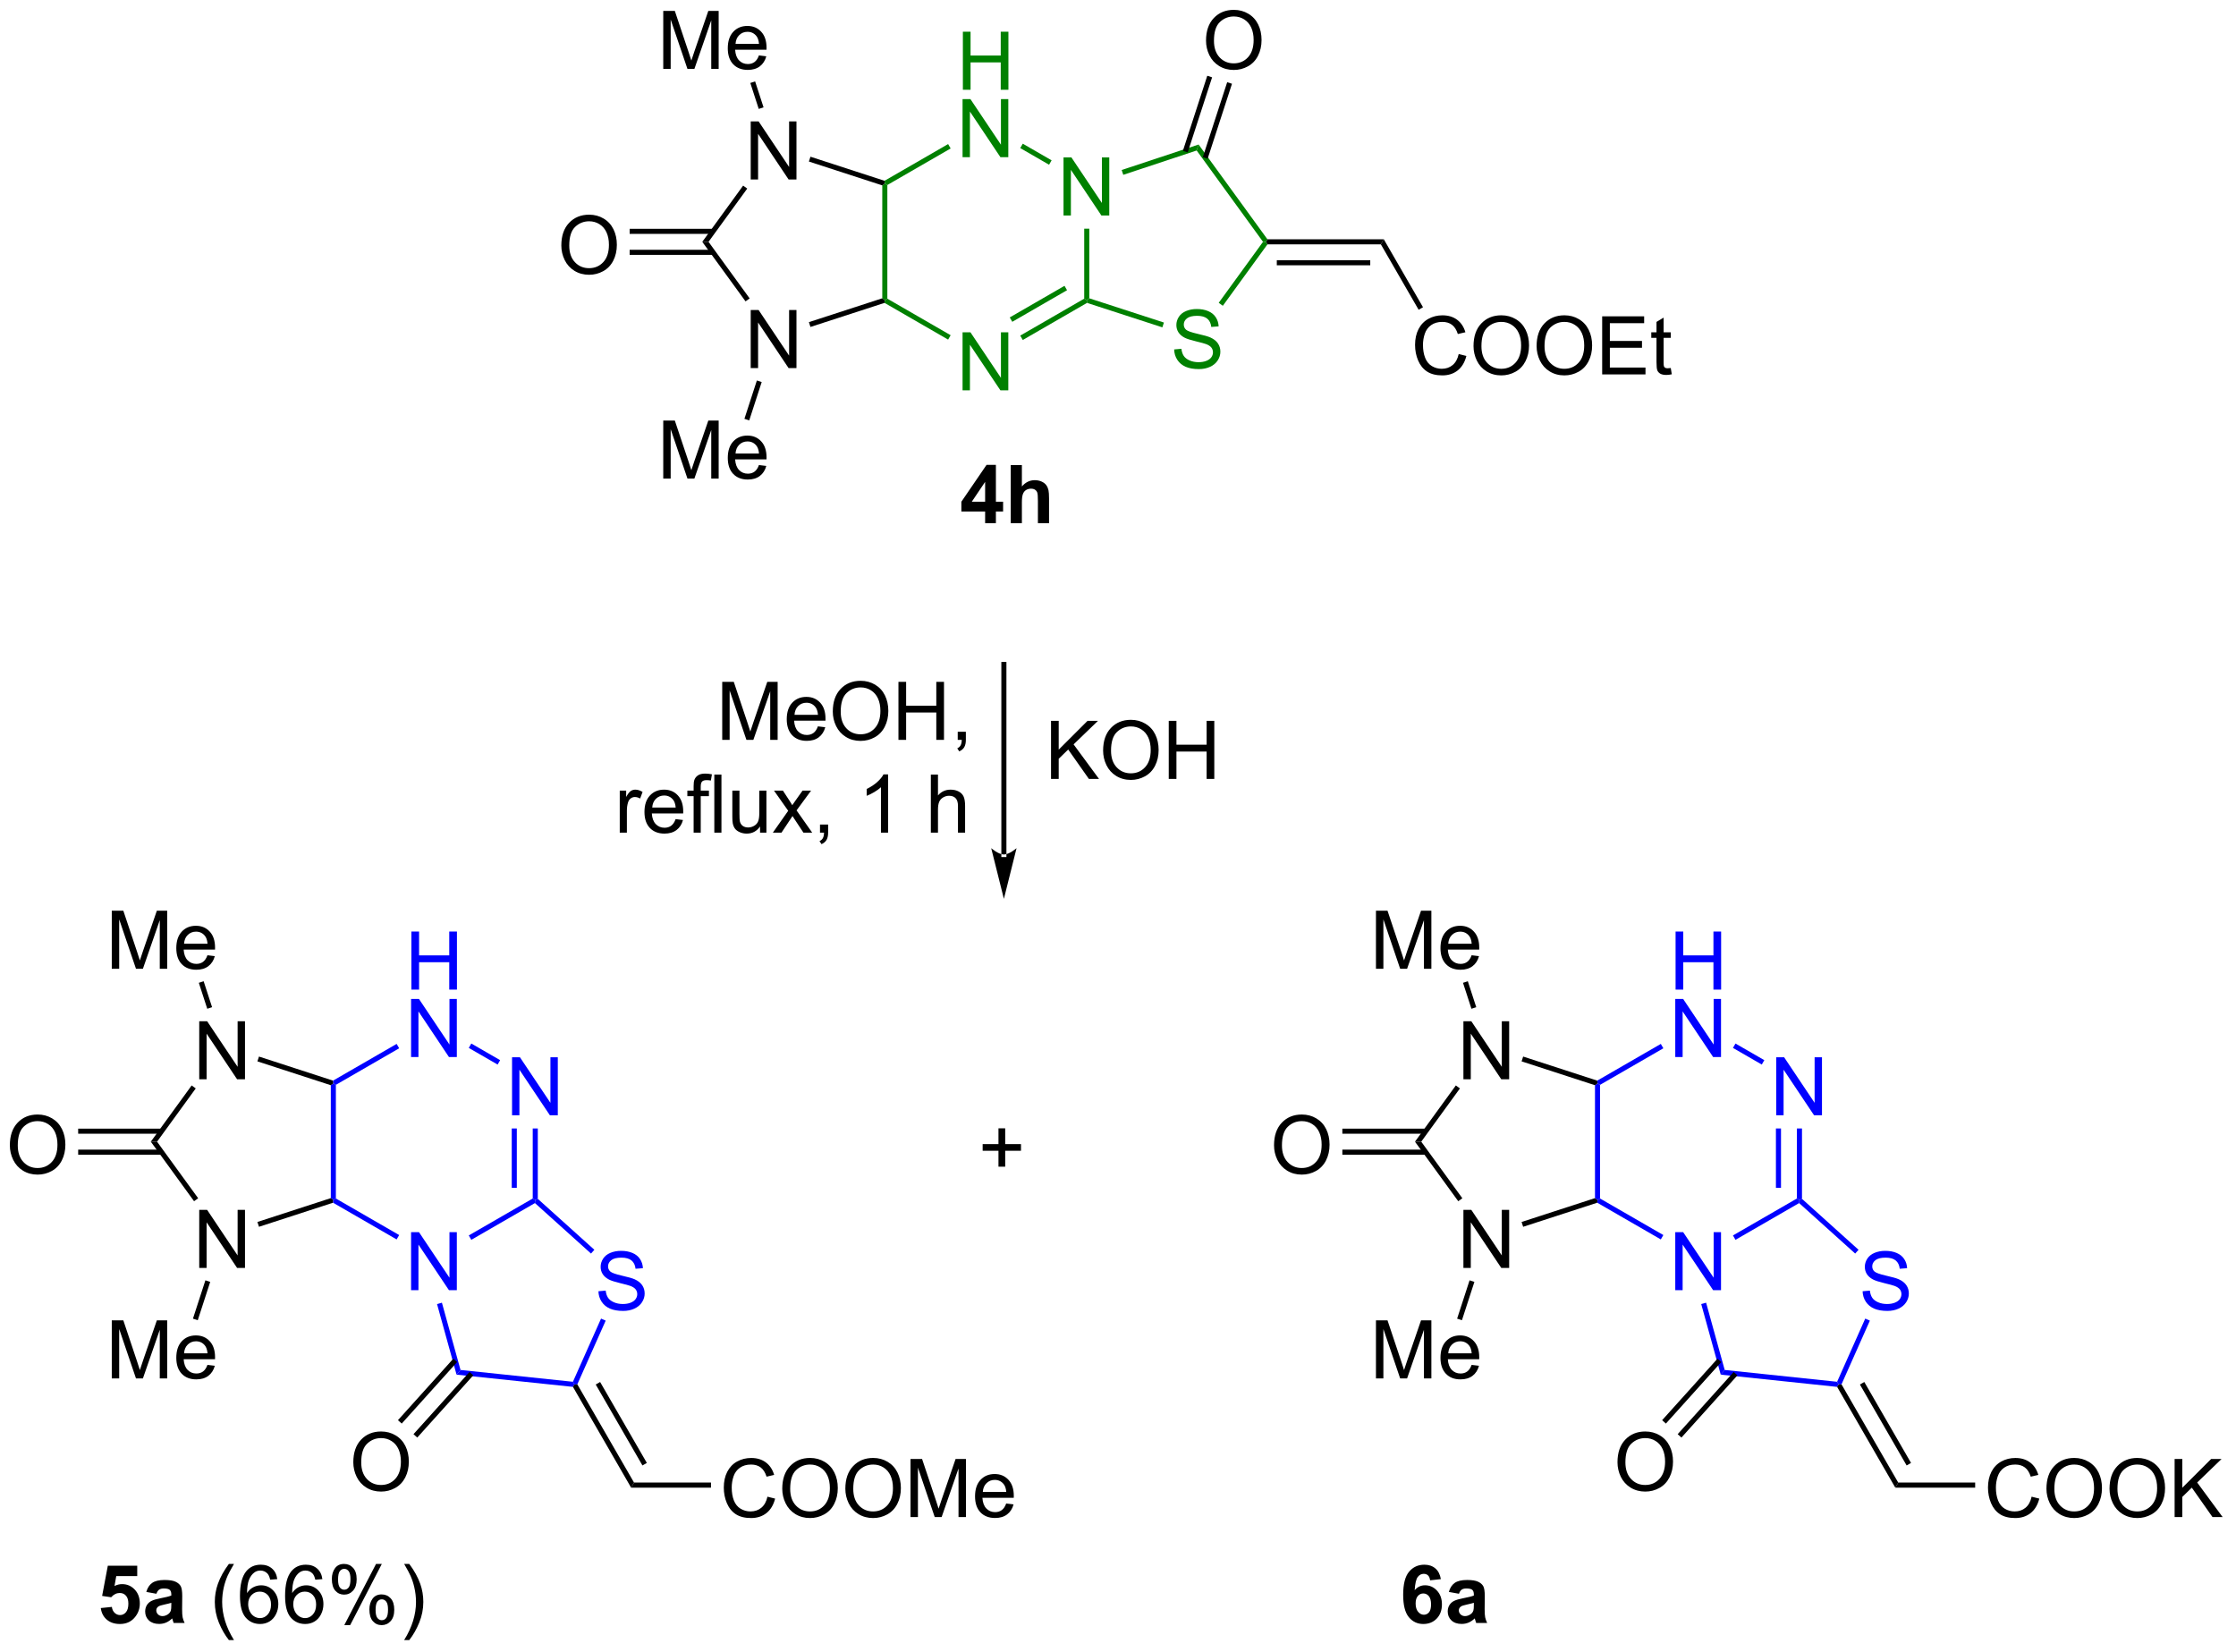 <?xml version="1.0" encoding="UTF-8"?>
<!DOCTYPE svg PUBLIC '-//W3C//DTD SVG 1.0//EN'
          'http://www.w3.org/TR/2001/REC-SVG-20010904/DTD/svg10.dtd'>
<svg stroke-dasharray="none" shape-rendering="auto" xmlns="http://www.w3.org/2000/svg" font-family="'Dialog'" text-rendering="auto" width="605" fill-opacity="1" color-interpolation="auto" color-rendering="auto" preserveAspectRatio="xMidYMid meet" font-size="12px" viewBox="0 0 605 447" fill="black" xmlns:xlink="http://www.w3.org/1999/xlink" stroke="black" image-rendering="auto" stroke-miterlimit="10" stroke-linecap="square" stroke-linejoin="miter" font-style="normal" stroke-width="1" height="447" stroke-dashoffset="0" font-weight="normal" stroke-opacity="1"
><!--Generated by the Batik Graphics2D SVG Generator--><defs id="genericDefs"
  /><g
  ><defs id="defs1"
    ><clipPath clipPathUnits="userSpaceOnUse" id="clipPath1"
      ><path d="M1.045 1.611 L227.556 1.611 L227.556 169.01 L1.045 169.01 L1.045 1.611 Z"
      /></clipPath
      ><clipPath clipPathUnits="userSpaceOnUse" id="clipPath2"
      ><path d="M3.166 35.581 L3.166 198.326 L223.379 198.326 L223.379 35.581 Z"
      /></clipPath
    ></defs
    ><g transform="scale(2.667,2.667) translate(-1.045,-1.611) matrix(1.029,0,0,1.029,-2.212,-34.987)"
    ><path d="M101.891 119.811 L101.891 119.811 L101.891 101.075 L101.891 100.825 L102.391 100.825 L102.391 101.075 L102.391 119.811 L102.391 120.061 L101.891 120.061 ZM102.141 124.186 L103.391 119.186 C103.391 119.186 102.688 119.811 102.141 119.811 C101.594 119.811 100.891 119.186 100.891 119.186 Z" stroke="none" clip-path="url(#clipPath2)"
    /></g
    ><g transform="matrix(2.743,0,0,2.743,-8.684,-97.596)"
    ><path d="M58.536 59.795 Q58.536 58.368 59.302 57.563 Q60.068 56.756 61.279 56.756 Q62.07 56.756 62.706 57.136 Q63.344 57.514 63.677 58.191 Q64.013 58.868 64.013 59.727 Q64.013 60.6 63.661 61.287 Q63.31 61.975 62.664 62.329 Q62.021 62.683 61.273 62.683 Q60.466 62.683 59.828 62.292 Q59.193 61.899 58.864 61.225 Q58.536 60.548 58.536 59.795 ZM59.318 59.806 Q59.318 60.842 59.872 61.438 Q60.43 62.032 61.271 62.032 Q62.125 62.032 62.677 61.431 Q63.232 60.829 63.232 59.725 Q63.232 59.024 62.995 58.504 Q62.758 57.983 62.302 57.696 Q61.849 57.407 61.281 57.407 Q60.477 57.407 59.896 57.962 Q59.318 58.514 59.318 59.806 Z" stroke="none" clip-path="url(#clipPath2)"
    /></g
    ><g transform="matrix(2.743,0,0,2.743,-8.684,-97.596)"
    ><path d="M65.275 60.719 L73.5 60.719 L73.5 60.219 L65.275 60.219 ZM65.275 58.649 L73.5 58.649 L73.5 58.149 L65.275 58.149 Z" stroke="none" clip-path="url(#clipPath2)"
    /></g
    ><g transform="matrix(2.743,0,0,2.743,-8.684,-97.596)"
    ><path d="M77.217 71.888 L77.217 66.161 L77.996 66.161 L81.004 70.656 L81.004 66.161 L81.73 66.161 L81.73 71.888 L80.952 71.888 L77.944 67.388 L77.944 71.888 L77.217 71.888 Z" stroke="none" clip-path="url(#clipPath2)"
    /></g
    ><g transform="matrix(2.743,0,0,2.743,-8.684,-97.596)"
    ><path d="M77.217 53.281 L77.217 47.554 L77.996 47.554 L81.004 52.049 L81.004 47.554 L81.73 47.554 L81.73 53.281 L80.952 53.281 L77.944 48.781 L77.944 53.281 L77.217 53.281 Z" stroke="none" clip-path="url(#clipPath2)"
    /></g
    ><g transform="matrix(2.743,0,0,2.743,-8.684,-97.596)"
    ><path d="M72.439 59.434 L73.057 59.434 L77.112 65.014 L76.707 65.308 Z" stroke="none" clip-path="url(#clipPath2)"
    /></g
    ><g transform="matrix(2.743,0,0,2.743,-8.684,-97.596)"
    ><path d="M83.11 67.83 L82.956 67.355 L90.195 65.003 L90.445 65.184 L90.416 65.456 Z" stroke="none" clip-path="url(#clipPath2)"
    /></g
    ><g fill="green" transform="matrix(2.743,0,0,2.743,-8.684,-97.596)" stroke="green"
    ><path d="M90.695 65.04 L90.445 65.184 L90.195 65.003 L90.195 53.866 L90.445 53.684 L90.695 53.829 Z" stroke="none" clip-path="url(#clipPath2)"
    /></g
    ><g transform="matrix(2.743,0,0,2.743,-8.684,-97.596)"
    ><path d="M90.416 53.412 L90.445 53.684 L90.195 53.866 L82.956 51.514 L83.11 51.038 Z" stroke="none" clip-path="url(#clipPath2)"
    /></g
    ><g transform="matrix(2.743,0,0,2.743,-8.684,-97.596)"
    ><path d="M76.469 53.888 L76.874 54.182 L73.057 59.434 L72.439 59.434 Z" stroke="none" clip-path="url(#clipPath2)"
    /></g
    ><g fill="green" transform="matrix(2.743,0,0,2.743,-8.684,-97.596)" stroke="green"
    ><path d="M98.114 74.084 L98.114 68.358 L98.892 68.358 L101.9 72.852 L101.9 68.358 L102.627 68.358 L102.627 74.084 L101.848 74.084 L98.84 69.584 L98.84 74.084 L98.114 74.084 Z" stroke="none" clip-path="url(#clipPath2)"
    /></g
    ><g fill="green" transform="matrix(2.743,0,0,2.743,-8.684,-97.596)" stroke="green"
    ><path d="M108.073 56.834 L108.073 51.108 L108.852 51.108 L111.859 55.602 L111.859 51.108 L112.586 51.108 L112.586 56.834 L111.807 56.834 L108.8 52.334 L108.8 56.834 L108.073 56.834 Z" stroke="none" clip-path="url(#clipPath2)"
    /></g
    ><g fill="green" transform="matrix(2.743,0,0,2.743,-8.684,-97.596)" stroke="green"
    ><path d="M98.145 44.434 L98.145 38.708 L98.903 38.708 L98.903 41.059 L101.879 41.059 L101.879 38.708 L102.637 38.708 L102.637 44.434 L101.879 44.434 L101.879 41.734 L98.903 41.734 L98.903 44.434 L98.145 44.434 Z" stroke="none" clip-path="url(#clipPath2)"
    /></g
    ><g fill="green" transform="matrix(2.743,0,0,2.743,-8.684,-97.596)" stroke="green"
    ><path d="M98.114 51.084 L98.114 45.358 L98.892 45.358 L101.9 49.852 L101.9 45.358 L102.627 45.358 L102.627 51.084 L101.848 51.084 L98.84 46.584 L98.84 51.084 L98.114 51.084 Z" stroke="none" clip-path="url(#clipPath2)"
    /></g
    ><g fill="green" transform="matrix(2.743,0,0,2.743,-8.684,-97.596)" stroke="green"
    ><path d="M90.416 65.456 L90.445 65.184 L90.695 65.04 L96.939 68.645 L96.689 69.078 Z" stroke="none" clip-path="url(#clipPath2)"
    /></g
    ><g fill="green" transform="matrix(2.743,0,0,2.743,-8.684,-97.596)" stroke="green"
    ><path d="M104.054 69.116 L103.804 68.683 L110.114 65.04 L110.364 65.184 L110.392 65.456 ZM103.019 67.323 L108.419 64.206 L108.169 63.773 L102.769 66.89 Z" stroke="none" clip-path="url(#clipPath2)"
    /></g
    ><g fill="green" transform="matrix(2.743,0,0,2.743,-8.684,-97.596)" stroke="green"
    ><path d="M110.614 65.003 L110.364 65.184 L110.114 65.04 L110.114 58.134 L110.614 58.134 Z" stroke="none" clip-path="url(#clipPath2)"
    /></g
    ><g fill="green" transform="matrix(2.743,0,0,2.743,-8.684,-97.596)" stroke="green"
    ><path d="M106.898 51.395 L106.648 51.828 L103.804 50.186 L104.054 49.753 Z" stroke="none" clip-path="url(#clipPath2)"
    /></g
    ><g fill="green" transform="matrix(2.743,0,0,2.743,-8.684,-97.596)" stroke="green"
    ><path d="M96.689 49.791 L96.939 50.224 L90.695 53.829 L90.445 53.684 L90.416 53.412 Z" stroke="none" clip-path="url(#clipPath2)"
    /></g
    ><g transform="matrix(2.743,0,0,2.743,-8.684,-97.596)"
    ><path d="M68.59 42.381 L68.59 36.655 L69.731 36.655 L71.087 40.709 Q71.275 41.275 71.361 41.556 Q71.457 41.243 71.666 40.639 L73.035 36.655 L74.056 36.655 L74.056 42.381 L73.324 42.381 L73.324 37.587 L71.66 42.381 L70.978 42.381 L69.322 37.506 L69.322 42.381 L68.59 42.381 ZM78.028 41.045 L78.754 41.134 Q78.582 41.772 78.116 42.123 Q77.653 42.475 76.931 42.475 Q76.02 42.475 75.486 41.915 Q74.955 41.353 74.955 40.342 Q74.955 39.295 75.494 38.717 Q76.033 38.139 76.892 38.139 Q77.723 38.139 78.249 38.707 Q78.778 39.272 78.778 40.298 Q78.778 40.361 78.775 40.486 L75.681 40.486 Q75.72 41.17 76.067 41.535 Q76.416 41.897 76.934 41.897 Q77.322 41.897 77.595 41.694 Q77.869 41.491 78.028 41.045 ZM75.72 39.907 L78.035 39.907 Q77.989 39.384 77.77 39.123 Q77.434 38.717 76.9 38.717 Q76.416 38.717 76.085 39.043 Q75.754 39.366 75.72 39.907 Z" stroke="none" clip-path="url(#clipPath2)"
    /></g
    ><g transform="matrix(2.743,0,0,2.743,-8.684,-97.596)"
    ><path d="M78.484 46.169 L78.008 46.323 L77.177 43.764 L77.652 43.61 Z" stroke="none" clip-path="url(#clipPath2)"
    /></g
    ><g transform="matrix(2.743,0,0,2.743,-8.684,-97.596)"
    ><path d="M68.59 82.787 L68.59 77.061 L69.731 77.061 L71.087 81.115 Q71.275 81.68 71.361 81.962 Q71.457 81.649 71.666 81.045 L73.035 77.061 L74.056 77.061 L74.056 82.787 L73.324 82.787 L73.324 77.993 L71.66 82.787 L70.978 82.787 L69.322 77.912 L69.322 82.787 L68.59 82.787 ZM78.028 81.451 L78.754 81.54 Q78.582 82.178 78.116 82.529 Q77.653 82.881 76.931 82.881 Q76.02 82.881 75.486 82.321 Q74.955 81.758 74.955 80.748 Q74.955 79.701 75.494 79.123 Q76.033 78.545 76.892 78.545 Q77.723 78.545 78.249 79.113 Q78.778 79.678 78.778 80.704 Q78.778 80.766 78.775 80.891 L75.681 80.891 Q75.72 81.576 76.067 81.941 Q76.416 82.303 76.934 82.303 Q77.322 82.303 77.595 82.1 Q77.869 81.897 78.028 81.451 ZM75.72 80.313 L78.035 80.313 Q77.989 79.79 77.77 79.529 Q77.434 79.123 76.9 79.123 Q76.416 79.123 76.085 79.449 Q75.754 79.772 75.72 80.313 Z" stroke="none" clip-path="url(#clipPath2)"
    /></g
    ><g transform="matrix(2.743,0,0,2.743,-8.684,-97.596)"
    ><path d="M77.824 73.111 L78.3 73.265 L77.072 77.046 L76.596 76.891 Z" stroke="none" clip-path="url(#clipPath2)"
    /></g
    ><g fill="green" transform="matrix(2.743,0,0,2.743,-8.684,-97.596)" stroke="green"
    ><path d="M118.985 70.047 L119.701 69.984 Q119.751 70.414 119.936 70.69 Q120.123 70.966 120.514 71.135 Q120.904 71.305 121.391 71.305 Q121.826 71.305 122.157 71.177 Q122.49 71.047 122.652 70.823 Q122.813 70.599 122.813 70.333 Q122.813 70.062 122.657 69.862 Q122.501 69.661 122.141 69.523 Q121.912 69.435 121.123 69.245 Q120.334 69.055 120.016 68.888 Q119.608 68.672 119.404 68.354 Q119.204 68.036 119.204 67.641 Q119.204 67.208 119.449 66.831 Q119.696 66.453 120.168 66.258 Q120.641 66.062 121.22 66.062 Q121.858 66.062 122.342 66.268 Q122.829 66.474 123.089 66.872 Q123.352 67.271 123.373 67.773 L122.647 67.828 Q122.587 67.286 122.248 67.01 Q121.912 66.732 121.251 66.732 Q120.563 66.732 120.248 66.984 Q119.936 67.234 119.936 67.591 Q119.936 67.898 120.157 68.099 Q120.376 68.297 121.3 68.508 Q122.225 68.716 122.569 68.872 Q123.069 69.101 123.305 69.456 Q123.545 69.81 123.545 70.271 Q123.545 70.726 123.282 71.133 Q123.022 71.536 122.529 71.763 Q122.04 71.987 121.428 71.987 Q120.649 71.987 120.123 71.76 Q119.6 71.531 119.3 71.078 Q119.001 70.622 118.985 70.047 Z" stroke="none" clip-path="url(#clipPath2)"
    /></g
    ><g fill="green" transform="matrix(2.743,0,0,2.743,-8.684,-97.596)" stroke="green"
    ><path d="M110.392 65.456 L110.364 65.184 L110.614 65.003 L117.976 67.395 L117.822 67.87 Z" stroke="none" clip-path="url(#clipPath2)"
    /></g
    ><g fill="green" transform="matrix(2.743,0,0,2.743,-8.684,-97.596)" stroke="green"
    ><path d="M123.787 65.742 L123.382 65.448 L127.751 59.434 L128.06 59.434 L128.188 59.684 Z" stroke="none" clip-path="url(#clipPath2)"
    /></g
    ><g fill="green" transform="matrix(2.743,0,0,2.743,-8.684,-97.596)" stroke="green"
    ><path d="M128.188 59.184 L128.06 59.434 L127.751 59.434 L121.206 50.425 L121.396 49.836 Z" stroke="none" clip-path="url(#clipPath2)"
    /></g
    ><g fill="green" transform="matrix(2.743,0,0,2.743,-8.684,-97.596)" stroke="green"
    ><path d="M121.396 49.836 L121.206 50.425 L113.967 52.824 L113.81 52.349 Z" stroke="none" clip-path="url(#clipPath2)"
    /></g
    ><g transform="matrix(2.743,0,0,2.743,-8.684,-97.596)"
    ><path d="M122.13 39.592 Q122.13 38.165 122.896 37.361 Q123.662 36.553 124.872 36.553 Q125.664 36.553 126.299 36.933 Q126.938 37.311 127.271 37.988 Q127.607 38.665 127.607 39.525 Q127.607 40.397 127.255 41.084 Q126.904 41.772 126.258 42.126 Q125.615 42.48 124.867 42.48 Q124.06 42.48 123.422 42.09 Q122.787 41.696 122.458 41.022 Q122.13 40.345 122.13 39.592 ZM122.912 39.603 Q122.912 40.639 123.466 41.236 Q124.023 41.829 124.865 41.829 Q125.719 41.829 126.271 41.228 Q126.826 40.626 126.826 39.522 Q126.826 38.821 126.589 38.301 Q126.352 37.78 125.896 37.493 Q125.443 37.204 124.875 37.204 Q124.07 37.204 123.49 37.759 Q122.912 38.311 122.912 39.603 Z" stroke="none" clip-path="url(#clipPath2)"
    /></g
    ><g transform="matrix(2.743,0,0,2.743,-8.684,-97.596)"
    ><path d="M122.288 51.239 L124.691 43.842 L124.216 43.688 L121.812 51.085 ZM120.323 50.61 L122.73 43.205 L122.254 43.05 L119.848 50.456 Z" stroke="none" clip-path="url(#clipPath2)"
    /></g
    ><g transform="matrix(2.743,0,0,2.743,-8.684,-97.596)"
    ><path d="M128.188 59.684 L128.06 59.434 L128.188 59.184 L139.665 59.184 L139.376 59.684 ZM129.111 61.747 L138.329 61.747 L138.329 61.247 L129.111 61.247 Z" stroke="none" clip-path="url(#clipPath2)"
    /></g
    ><g transform="matrix(2.743,0,0,2.743,-8.684,-97.596)"
    ><path d="M147.054 70.501 L147.811 70.691 Q147.574 71.626 146.955 72.118 Q146.335 72.608 145.442 72.608 Q144.515 72.608 143.934 72.23 Q143.356 71.853 143.051 71.139 Q142.749 70.423 142.749 69.603 Q142.749 68.707 143.09 68.043 Q143.434 67.376 144.064 67.03 Q144.694 66.683 145.452 66.683 Q146.311 66.683 146.897 67.121 Q147.483 67.558 147.715 68.353 L146.968 68.527 Q146.77 67.902 146.39 67.618 Q146.012 67.332 145.436 67.332 Q144.778 67.332 144.332 67.65 Q143.89 67.965 143.71 68.499 Q143.53 69.032 143.53 69.597 Q143.53 70.329 143.744 70.874 Q143.957 71.418 144.405 71.689 Q144.856 71.957 145.379 71.957 Q146.015 71.957 146.455 71.59 Q146.897 71.222 147.054 70.501 ZM148.516 69.72 Q148.516 68.293 149.281 67.488 Q150.047 66.681 151.258 66.681 Q152.05 66.681 152.685 67.061 Q153.323 67.439 153.656 68.116 Q153.992 68.793 153.992 69.652 Q153.992 70.525 153.641 71.212 Q153.289 71.9 152.643 72.254 Q152 72.608 151.253 72.608 Q150.446 72.608 149.808 72.217 Q149.172 71.824 148.844 71.15 Q148.516 70.472 148.516 69.72 ZM149.297 69.73 Q149.297 70.767 149.852 71.363 Q150.409 71.957 151.25 71.957 Q152.104 71.957 152.656 71.355 Q153.211 70.754 153.211 69.65 Q153.211 68.949 152.974 68.428 Q152.737 67.907 152.281 67.621 Q151.828 67.332 151.261 67.332 Q150.456 67.332 149.875 67.886 Q149.297 68.439 149.297 69.73 ZM154.738 69.72 Q154.738 68.293 155.504 67.488 Q156.27 66.681 157.481 66.681 Q158.272 66.681 158.908 67.061 Q159.546 67.439 159.879 68.116 Q160.215 68.793 160.215 69.652 Q160.215 70.525 159.863 71.212 Q159.512 71.9 158.866 72.254 Q158.223 72.608 157.476 72.608 Q156.668 72.608 156.03 72.217 Q155.395 71.824 155.067 71.15 Q154.738 70.472 154.738 69.72 ZM155.52 69.73 Q155.52 70.767 156.074 71.363 Q156.632 71.957 157.473 71.957 Q158.327 71.957 158.879 71.355 Q159.434 70.754 159.434 69.65 Q159.434 68.949 159.197 68.428 Q158.96 67.907 158.504 67.621 Q158.051 67.332 157.483 67.332 Q156.679 67.332 156.098 67.886 Q155.52 68.439 155.52 69.73 ZM161.206 72.509 L161.206 66.782 L165.347 66.782 L165.347 67.457 L161.964 67.457 L161.964 69.212 L165.133 69.212 L165.133 69.884 L161.964 69.884 L161.964 71.832 L165.479 71.832 L165.479 72.509 L161.206 72.509 ZM167.972 71.879 L168.073 72.501 Q167.776 72.564 167.542 72.564 Q167.159 72.564 166.948 72.444 Q166.737 72.321 166.651 72.124 Q166.565 71.926 166.565 71.293 L166.565 68.907 L166.05 68.907 L166.05 68.361 L166.565 68.361 L166.565 67.332 L167.266 66.91 L167.266 68.361 L167.972 68.361 L167.972 68.907 L167.266 68.907 L167.266 71.332 Q167.266 71.634 167.302 71.72 Q167.339 71.806 167.422 71.858 Q167.508 71.907 167.664 71.907 Q167.781 71.907 167.972 71.879 Z" stroke="none" clip-path="url(#clipPath2)"
    /></g
    ><g transform="matrix(2.743,0,0,2.743,-8.684,-97.596)"
    ><path d="M139.376 59.684 L139.665 59.184 L143.533 65.884 L143.1 66.134 Z" stroke="none" clip-path="url(#clipPath2)"
    /></g
    ><g transform="matrix(2.743,0,0,2.743,-8.684,-97.596)"
    ><path d="M4.138 148.554 Q4.138 147.127 4.904 146.322 Q5.669 145.515 6.88 145.515 Q7.672 145.515 8.307 145.895 Q8.945 146.273 9.279 146.95 Q9.615 147.627 9.615 148.486 Q9.615 149.358 9.263 150.046 Q8.912 150.733 8.266 151.088 Q7.622 151.442 6.875 151.442 Q6.068 151.442 5.43 151.051 Q4.794 150.658 4.466 149.983 Q4.138 149.306 4.138 148.554 ZM4.919 148.564 Q4.919 149.601 5.474 150.197 Q6.031 150.791 6.872 150.791 Q7.727 150.791 8.279 150.189 Q8.833 149.588 8.833 148.483 Q8.833 147.783 8.596 147.262 Q8.359 146.741 7.904 146.455 Q7.45 146.166 6.883 146.166 Q6.078 146.166 5.497 146.72 Q4.919 147.273 4.919 148.564 Z" stroke="none" clip-path="url(#clipPath2)"
    /></g
    ><g transform="matrix(2.743,0,0,2.743,-8.684,-97.596)"
    ><path d="M10.877 149.478 L19.102 149.478 L19.102 148.978 L10.877 148.978 ZM10.877 147.408 L19.102 147.408 L19.102 146.908 L10.877 146.908 Z" stroke="none" clip-path="url(#clipPath2)"
    /></g
    ><g transform="matrix(2.743,0,0,2.743,-8.684,-97.596)"
    ><path d="M22.819 160.647 L22.819 154.92 L23.598 154.92 L26.605 159.415 L26.605 154.92 L27.332 154.92 L27.332 160.647 L26.553 160.647 L23.545 156.147 L23.545 160.647 L22.819 160.647 Z" stroke="none" clip-path="url(#clipPath2)"
    /></g
    ><g transform="matrix(2.743,0,0,2.743,-8.684,-97.596)"
    ><path d="M22.819 142.039 L22.819 136.313 L23.598 136.313 L26.605 140.807 L26.605 136.313 L27.332 136.313 L27.332 142.039 L26.553 142.039 L23.545 137.539 L23.545 142.039 L22.819 142.039 Z" stroke="none" clip-path="url(#clipPath2)"
    /></g
    ><g transform="matrix(2.743,0,0,2.743,-8.684,-97.596)"
    ><path d="M18.041 148.193 L18.659 148.193 L22.713 153.773 L22.309 154.067 Z" stroke="none" clip-path="url(#clipPath2)"
    /></g
    ><g transform="matrix(2.743,0,0,2.743,-8.684,-97.596)"
    ><path d="M28.712 156.589 L28.557 156.113 L35.797 153.761 L36.047 153.943 L36.018 154.215 Z" stroke="none" clip-path="url(#clipPath2)"
    /></g
    ><g fill="blue" transform="matrix(2.743,0,0,2.743,-8.684,-97.596)" stroke="blue"
    ><path d="M36.297 153.799 L36.047 153.943 L35.797 153.761 L35.797 142.625 L36.047 142.443 L36.297 142.587 Z" stroke="none" clip-path="url(#clipPath2)"
    /></g
    ><g transform="matrix(2.743,0,0,2.743,-8.684,-97.596)"
    ><path d="M36.018 142.171 L36.047 142.443 L35.797 142.625 L28.557 140.272 L28.712 139.797 Z" stroke="none" clip-path="url(#clipPath2)"
    /></g
    ><g transform="matrix(2.743,0,0,2.743,-8.684,-97.596)"
    ><path d="M22.071 142.646 L22.475 142.94 L18.659 148.193 L18.041 148.193 Z" stroke="none" clip-path="url(#clipPath2)"
    /></g
    ><g fill="blue" transform="matrix(2.743,0,0,2.743,-8.684,-97.596)" stroke="blue"
    ><path d="M43.715 162.843 L43.715 157.116 L44.494 157.116 L47.502 161.611 L47.502 157.116 L48.228 157.116 L48.228 162.843 L47.45 162.843 L44.442 158.343 L44.442 162.843 L43.715 162.843 Z" stroke="none" clip-path="url(#clipPath2)"
    /></g
    ><g fill="blue" transform="matrix(2.743,0,0,2.743,-8.684,-97.596)" stroke="blue"
    ><path d="M53.675 145.593 L53.675 139.866 L54.453 139.866 L57.461 144.361 L57.461 139.866 L58.188 139.866 L58.188 145.593 L57.409 145.593 L54.401 141.093 L54.401 145.593 L53.675 145.593 Z" stroke="none" clip-path="url(#clipPath2)"
    /></g
    ><g fill="blue" transform="matrix(2.743,0,0,2.743,-8.684,-97.596)" stroke="blue"
    ><path d="M43.746 133.193 L43.746 127.466 L44.504 127.466 L44.504 129.818 L47.481 129.818 L47.481 127.466 L48.239 127.466 L48.239 133.193 L47.481 133.193 L47.481 130.492 L44.504 130.492 L44.504 133.193 L43.746 133.193 Z" stroke="none" clip-path="url(#clipPath2)"
    /></g
    ><g fill="blue" transform="matrix(2.743,0,0,2.743,-8.684,-97.596)" stroke="blue"
    ><path d="M43.715 139.843 L43.715 134.116 L44.494 134.116 L47.502 138.611 L47.502 134.116 L48.228 134.116 L48.228 139.843 L47.45 139.843 L44.442 135.343 L44.442 139.843 L43.715 139.843 Z" stroke="none" clip-path="url(#clipPath2)"
    /></g
    ><g fill="blue" transform="matrix(2.743,0,0,2.743,-8.684,-97.596)" stroke="blue"
    ><path d="M36.018 154.215 L36.047 153.943 L36.297 153.799 L42.54 157.403 L42.29 157.836 Z" stroke="none" clip-path="url(#clipPath2)"
    /></g
    ><g fill="blue" transform="matrix(2.743,0,0,2.743,-8.684,-97.596)" stroke="blue"
    ><path d="M49.656 157.874 L49.406 157.441 L55.715 153.799 L55.965 153.943 L55.933 154.25 Z" stroke="none" clip-path="url(#clipPath2)"
    /></g
    ><g fill="blue" transform="matrix(2.743,0,0,2.743,-8.684,-97.596)" stroke="blue"
    ><path d="M56.215 153.832 L55.965 153.943 L55.715 153.799 L55.715 146.893 L56.215 146.893 ZM54.145 152.748 L54.145 146.893 L53.645 146.893 L53.645 152.748 Z" stroke="none" clip-path="url(#clipPath2)"
    /></g
    ><g fill="blue" transform="matrix(2.743,0,0,2.743,-8.684,-97.596)" stroke="blue"
    ><path d="M52.5 140.153 L52.25 140.586 L49.406 138.945 L49.656 138.512 Z" stroke="none" clip-path="url(#clipPath2)"
    /></g
    ><g fill="blue" transform="matrix(2.743,0,0,2.743,-8.684,-97.596)" stroke="blue"
    ><path d="M42.29 138.549 L42.54 138.982 L36.297 142.587 L36.047 142.443 L36.018 142.171 Z" stroke="none" clip-path="url(#clipPath2)"
    /></g
    ><g transform="matrix(2.743,0,0,2.743,-8.684,-97.596)"
    ><path d="M14.192 131.14 L14.192 125.413 L15.332 125.413 L16.689 129.468 Q16.876 130.033 16.962 130.315 Q17.059 130.002 17.267 129.398 L18.637 125.413 L19.658 125.413 L19.658 131.14 L18.926 131.14 L18.926 126.346 L17.262 131.14 L16.58 131.14 L14.923 126.265 L14.923 131.14 L14.192 131.14 ZM23.629 129.804 L24.356 129.893 Q24.184 130.531 23.718 130.882 Q23.254 131.234 22.533 131.234 Q21.621 131.234 21.087 130.674 Q20.556 130.111 20.556 129.101 Q20.556 128.054 21.095 127.476 Q21.634 126.898 22.494 126.898 Q23.324 126.898 23.85 127.466 Q24.379 128.031 24.379 129.057 Q24.379 129.119 24.376 129.244 L21.283 129.244 Q21.322 129.929 21.668 130.294 Q22.017 130.656 22.535 130.656 Q22.923 130.656 23.197 130.452 Q23.47 130.249 23.629 129.804 ZM21.322 128.666 L23.637 128.666 Q23.59 128.143 23.371 127.882 Q23.035 127.476 22.501 127.476 Q22.017 127.476 21.686 127.802 Q21.356 128.124 21.322 128.666 Z" stroke="none" clip-path="url(#clipPath2)"
    /></g
    ><g transform="matrix(2.743,0,0,2.743,-8.684,-97.596)"
    ><path d="M24.085 134.928 L23.61 135.082 L22.778 132.523 L23.254 132.369 Z" stroke="none" clip-path="url(#clipPath2)"
    /></g
    ><g transform="matrix(2.743,0,0,2.743,-8.684,-97.596)"
    ><path d="M14.192 171.546 L14.192 165.819 L15.332 165.819 L16.689 169.874 Q16.876 170.439 16.962 170.72 Q17.059 170.408 17.267 169.804 L18.637 165.819 L19.658 165.819 L19.658 171.546 L18.926 171.546 L18.926 166.751 L17.262 171.546 L16.58 171.546 L14.923 166.671 L14.923 171.546 L14.192 171.546 ZM23.629 170.21 L24.356 170.298 Q24.184 170.936 23.718 171.288 Q23.254 171.64 22.533 171.64 Q21.621 171.64 21.087 171.08 Q20.556 170.517 20.556 169.507 Q20.556 168.46 21.095 167.882 Q21.634 167.304 22.494 167.304 Q23.324 167.304 23.85 167.871 Q24.379 168.436 24.379 169.463 Q24.379 169.525 24.376 169.65 L21.283 169.65 Q21.322 170.335 21.668 170.699 Q22.017 171.061 22.535 171.061 Q22.923 171.061 23.197 170.858 Q23.47 170.655 23.629 170.21 ZM21.322 169.072 L23.637 169.072 Q23.59 168.548 23.371 168.288 Q23.035 167.882 22.501 167.882 Q22.017 167.882 21.686 168.207 Q21.356 168.53 21.322 169.072 Z" stroke="none" clip-path="url(#clipPath2)"
    /></g
    ><g transform="matrix(2.743,0,0,2.743,-8.684,-97.596)"
    ><path d="M23.426 161.869 L23.901 162.024 L22.673 165.804 L22.198 165.65 Z" stroke="none" clip-path="url(#clipPath2)"
    /></g
    ><g fill="blue" transform="matrix(2.743,0,0,2.743,-8.684,-97.596)" stroke="blue"
    ><path d="M62.196 162.947 L62.912 162.884 Q62.961 163.314 63.146 163.59 Q63.334 163.866 63.724 164.035 Q64.115 164.205 64.602 164.205 Q65.037 164.205 65.368 164.077 Q65.701 163.947 65.862 163.723 Q66.024 163.499 66.024 163.233 Q66.024 162.962 65.868 162.762 Q65.711 162.561 65.352 162.423 Q65.123 162.335 64.334 162.145 Q63.545 161.955 63.227 161.788 Q62.818 161.572 62.615 161.254 Q62.414 160.936 62.414 160.541 Q62.414 160.108 62.659 159.731 Q62.907 159.353 63.378 159.158 Q63.852 158.962 64.43 158.962 Q65.068 158.962 65.552 159.168 Q66.04 159.374 66.3 159.772 Q66.563 160.171 66.584 160.673 L65.857 160.728 Q65.797 160.186 65.459 159.91 Q65.123 159.632 64.461 159.632 Q63.774 159.632 63.459 159.884 Q63.146 160.134 63.146 160.491 Q63.146 160.798 63.368 160.999 Q63.586 161.197 64.511 161.408 Q65.435 161.616 65.779 161.772 Q66.279 162.001 66.516 162.356 Q66.756 162.71 66.756 163.171 Q66.756 163.626 66.493 164.033 Q66.232 164.436 65.74 164.663 Q65.251 164.887 64.638 164.887 Q63.86 164.887 63.334 164.66 Q62.81 164.431 62.511 163.978 Q62.211 163.522 62.196 162.947 Z" stroke="none" clip-path="url(#clipPath2)"
    /></g
    ><g fill="blue" transform="matrix(2.743,0,0,2.743,-8.684,-97.596)" stroke="blue"
    ><path d="M46.276 164.21 L46.757 164.076 L48.593 170.711 L48.201 171.173 Z" stroke="none" clip-path="url(#clipPath2)"
    /></g
    ><g fill="blue" transform="matrix(2.743,0,0,2.743,-8.684,-97.596)" stroke="blue"
    ><path d="M48.201 171.173 L48.593 170.711 L59.679 171.876 L59.834 172.144 L59.681 172.379 Z" stroke="none" clip-path="url(#clipPath2)"
    /></g
    ><g fill="blue" transform="matrix(2.743,0,0,2.743,-8.684,-97.596)" stroke="blue"
    ><path d="M60.114 172.129 L59.834 172.144 L59.679 171.876 L62.455 165.643 L62.911 165.846 Z" stroke="none" clip-path="url(#clipPath2)"
    /></g
    ><g fill="blue" transform="matrix(2.743,0,0,2.743,-8.684,-97.596)" stroke="blue"
    ><path d="M61.796 158.857 L61.462 159.228 L55.933 154.25 L55.965 153.943 L56.215 153.832 Z" stroke="none" clip-path="url(#clipPath2)"
    /></g
    ><g transform="matrix(2.743,0,0,2.743,-8.684,-97.596)"
    ><path d="M38.017 179.819 Q38.017 178.392 38.782 177.587 Q39.548 176.78 40.759 176.78 Q41.55 176.78 42.186 177.16 Q42.824 177.538 43.157 178.215 Q43.493 178.892 43.493 179.751 Q43.493 180.624 43.142 181.311 Q42.79 181.999 42.144 182.353 Q41.501 182.707 40.754 182.707 Q39.946 182.707 39.308 182.316 Q38.673 181.923 38.345 181.249 Q38.017 180.572 38.017 179.819 ZM38.798 179.829 Q38.798 180.866 39.353 181.462 Q39.91 182.056 40.751 182.056 Q41.605 182.056 42.157 181.454 Q42.712 180.853 42.712 179.749 Q42.712 179.048 42.475 178.527 Q42.238 178.006 41.782 177.72 Q41.329 177.431 40.761 177.431 Q39.957 177.431 39.376 177.986 Q38.798 178.538 38.798 179.829 Z" stroke="none" clip-path="url(#clipPath2)"
    /></g
    ><g transform="matrix(2.743,0,0,2.743,-8.684,-97.596)"
    ><path d="M47.885 169.595 L42.42 175.664 L42.792 175.999 L48.257 169.93 ZM49.479 170.908 L43.953 177.044 L44.325 177.379 L49.851 171.242 Z" stroke="none" clip-path="url(#clipPath2)"
    /></g
    ><g transform="matrix(2.743,0,0,2.743,-8.684,-97.596)"
    ><path d="M59.681 172.379 L59.834 172.144 L60.114 172.129 L65.708 181.818 L65.42 182.318 ZM61.929 172.148 L66.538 180.131 L66.972 179.881 L62.362 171.898 Z" stroke="none" clip-path="url(#clipPath2)"
    /></g
    ><g transform="matrix(2.743,0,0,2.743,-8.684,-97.596)"
    ><path d="M78.867 183.211 L79.625 183.401 Q79.388 184.336 78.768 184.828 Q78.148 185.317 77.255 185.317 Q76.328 185.317 75.747 184.94 Q75.169 184.562 74.865 183.849 Q74.562 183.132 74.562 182.312 Q74.562 181.416 74.904 180.752 Q75.247 180.086 75.877 179.739 Q76.508 179.393 77.266 179.393 Q78.125 179.393 78.711 179.83 Q79.297 180.268 79.529 181.062 L78.781 181.237 Q78.583 180.612 78.203 180.328 Q77.826 180.041 77.25 180.041 Q76.591 180.041 76.146 180.359 Q75.703 180.674 75.523 181.208 Q75.344 181.742 75.344 182.307 Q75.344 183.039 75.557 183.583 Q75.771 184.127 76.219 184.398 Q76.669 184.666 77.193 184.666 Q77.828 184.666 78.268 184.299 Q78.711 183.932 78.867 183.211 ZM80.329 182.429 Q80.329 181.002 81.095 180.198 Q81.861 179.39 83.072 179.39 Q83.863 179.39 84.499 179.77 Q85.137 180.148 85.47 180.825 Q85.806 181.502 85.806 182.362 Q85.806 183.234 85.454 183.922 Q85.103 184.609 84.457 184.963 Q83.814 185.317 83.066 185.317 Q82.259 185.317 81.621 184.927 Q80.986 184.534 80.657 183.859 Q80.329 183.182 80.329 182.429 ZM81.111 182.44 Q81.111 183.476 81.665 184.073 Q82.223 184.666 83.064 184.666 Q83.918 184.666 84.47 184.065 Q85.025 183.463 85.025 182.359 Q85.025 181.659 84.788 181.138 Q84.551 180.617 84.095 180.33 Q83.642 180.041 83.074 180.041 Q82.269 180.041 81.689 180.596 Q81.111 181.148 81.111 182.44 ZM86.552 182.429 Q86.552 181.002 87.318 180.198 Q88.083 179.39 89.294 179.39 Q90.086 179.39 90.721 179.77 Q91.359 180.148 91.693 180.825 Q92.029 181.502 92.029 182.362 Q92.029 183.234 91.677 183.922 Q91.326 184.609 90.68 184.963 Q90.036 185.317 89.289 185.317 Q88.482 185.317 87.844 184.927 Q87.208 184.534 86.88 183.859 Q86.552 183.182 86.552 182.429 ZM87.333 182.44 Q87.333 183.476 87.888 184.073 Q88.445 184.666 89.286 184.666 Q90.141 184.666 90.693 184.065 Q91.247 183.463 91.247 182.359 Q91.247 181.659 91.01 181.138 Q90.773 180.617 90.318 180.33 Q89.865 180.041 89.297 180.041 Q88.492 180.041 87.911 180.596 Q87.333 181.148 87.333 182.44 ZM92.98 185.218 L92.98 179.492 L94.121 179.492 L95.478 183.547 Q95.665 184.112 95.751 184.393 Q95.848 184.08 96.056 183.476 L97.426 179.492 L98.447 179.492 L98.447 185.218 L97.715 185.218 L97.715 180.424 L96.051 185.218 L95.368 185.218 L93.712 180.343 L93.712 185.218 L92.98 185.218 ZM102.418 183.882 L103.144 183.971 Q102.973 184.609 102.506 184.961 Q102.043 185.312 101.322 185.312 Q100.41 185.312 99.876 184.752 Q99.345 184.19 99.345 183.179 Q99.345 182.132 99.884 181.554 Q100.423 180.976 101.282 180.976 Q102.113 180.976 102.639 181.544 Q103.168 182.109 103.168 183.135 Q103.168 183.198 103.165 183.323 L100.072 183.323 Q100.111 184.007 100.457 184.372 Q100.806 184.734 101.324 184.734 Q101.712 184.734 101.986 184.531 Q102.259 184.328 102.418 183.882 ZM100.111 182.744 L102.426 182.744 Q102.379 182.221 102.16 181.961 Q101.824 181.554 101.29 181.554 Q100.806 181.554 100.475 181.88 Q100.144 182.203 100.111 182.744 Z" stroke="none" clip-path="url(#clipPath2)"
    /></g
    ><g transform="matrix(2.743,0,0,2.743,-8.684,-97.596)"
    ><path d="M65.42 182.318 L65.708 181.818 L73.298 181.818 L73.298 182.318 Z" stroke="none" clip-path="url(#clipPath2)"
    /></g
    ><g transform="matrix(2.743,0,0,2.743,-8.684,-97.596)"
    ><path d="M100.34 87.186 L100.34 86.032 L97.996 86.032 L97.996 85.071 L100.48 81.436 L101.402 81.436 L101.402 85.069 L102.113 85.069 L102.113 86.032 L101.402 86.032 L101.402 87.186 L100.34 87.186 ZM100.34 85.069 L100.34 83.111 L99.024 85.069 L100.34 85.069 ZM103.966 81.459 L103.966 83.564 Q104.497 82.944 105.234 82.944 Q105.614 82.944 105.919 83.084 Q106.224 83.225 106.377 83.444 Q106.531 83.663 106.588 83.928 Q106.645 84.194 106.645 84.751 L106.645 87.186 L105.546 87.186 L105.546 84.993 Q105.546 84.342 105.484 84.168 Q105.421 83.991 105.263 83.886 Q105.106 83.782 104.867 83.782 Q104.593 83.782 104.377 83.915 Q104.164 84.048 104.065 84.316 Q103.966 84.584 103.966 85.108 L103.966 87.186 L102.867 87.186 L102.867 81.459 L103.966 81.459 Z" stroke="none" clip-path="url(#clipPath2)"
    /></g
    ><g transform="matrix(2.743,0,0,2.743,-8.684,-97.596)"
    ><path d="M13.107 194.195 L14.2 194.083 Q14.247 194.453 14.477 194.671 Q14.708 194.887 15.008 194.887 Q15.352 194.887 15.588 194.609 Q15.828 194.328 15.828 193.765 Q15.828 193.239 15.591 192.976 Q15.357 192.71 14.977 192.71 Q14.505 192.71 14.13 193.13 L13.24 192.999 L13.802 190.02 L16.703 190.02 L16.703 191.046 L14.633 191.046 L14.461 192.02 Q14.828 191.835 15.211 191.835 Q15.943 191.835 16.451 192.367 Q16.958 192.898 16.958 193.747 Q16.958 194.453 16.547 195.007 Q15.99 195.768 14.997 195.768 Q14.203 195.768 13.703 195.341 Q13.203 194.913 13.107 194.195 ZM18.595 192.786 L17.598 192.606 Q17.767 192.005 18.176 191.716 Q18.587 191.427 19.395 191.427 Q20.129 191.427 20.488 191.601 Q20.848 191.773 20.994 192.041 Q21.142 192.309 21.142 193.023 L21.129 194.304 Q21.129 194.851 21.181 195.111 Q21.236 195.372 21.379 195.669 L20.293 195.669 Q20.251 195.559 20.189 195.343 Q20.16 195.247 20.15 195.216 Q19.869 195.489 19.548 195.627 Q19.228 195.762 18.863 195.762 Q18.223 195.762 17.853 195.416 Q17.486 195.067 17.486 194.536 Q17.486 194.184 17.652 193.908 Q17.822 193.632 18.124 193.486 Q18.426 193.341 18.996 193.231 Q19.767 193.085 20.064 192.96 L20.064 192.851 Q20.064 192.536 19.908 192.4 Q19.751 192.265 19.316 192.265 Q19.025 192.265 18.861 192.382 Q18.697 192.497 18.595 192.786 ZM20.064 193.677 Q19.853 193.747 19.395 193.846 Q18.939 193.942 18.798 194.036 Q18.582 194.187 18.582 194.421 Q18.582 194.653 18.754 194.822 Q18.926 194.989 19.191 194.989 Q19.488 194.989 19.759 194.794 Q19.957 194.645 20.02 194.429 Q20.064 194.288 20.064 193.895 L20.064 193.677 Z" stroke="none" clip-path="url(#clipPath2)"
    /></g
    ><g transform="matrix(2.743,0,0,2.743,-8.684,-97.596)"
    ><path d="M25.744 197.354 Q25.16 196.619 24.756 195.635 Q24.355 194.648 24.355 193.593 Q24.355 192.663 24.658 191.812 Q25.009 190.825 25.744 189.843 L26.246 189.843 Q25.775 190.656 25.621 191.005 Q25.384 191.544 25.246 192.13 Q25.079 192.859 25.079 193.598 Q25.079 195.476 26.246 197.354 L25.744 197.354 ZM30.517 191.343 L29.816 191.398 Q29.723 190.984 29.551 190.796 Q29.267 190.497 28.848 190.497 Q28.512 190.497 28.259 190.684 Q27.926 190.927 27.733 191.393 Q27.543 191.856 27.535 192.716 Q27.79 192.328 28.158 192.14 Q28.525 191.953 28.926 191.953 Q29.629 191.953 30.124 192.471 Q30.619 192.989 30.619 193.809 Q30.619 194.348 30.384 194.812 Q30.152 195.273 29.746 195.52 Q29.34 195.768 28.824 195.768 Q27.947 195.768 27.392 195.122 Q26.837 194.473 26.837 192.989 Q26.837 191.328 27.449 190.575 Q27.986 189.919 28.892 189.919 Q29.566 189.919 29.999 190.299 Q30.431 190.677 30.517 191.343 ZM27.645 193.812 Q27.645 194.177 27.798 194.51 Q27.954 194.841 28.23 195.015 Q28.509 195.187 28.814 195.187 Q29.259 195.187 29.579 194.828 Q29.9 194.468 29.9 193.851 Q29.9 193.257 29.582 192.916 Q29.267 192.575 28.785 192.575 Q28.309 192.575 27.975 192.916 Q27.645 193.257 27.645 193.812 ZM34.966 191.343 L34.266 191.398 Q34.172 190.984 34 190.796 Q33.716 190.497 33.297 190.497 Q32.961 190.497 32.708 190.684 Q32.375 190.927 32.182 191.393 Q31.992 191.856 31.984 192.716 Q32.24 192.328 32.607 192.14 Q32.974 191.953 33.375 191.953 Q34.078 191.953 34.573 192.471 Q35.068 192.989 35.068 193.809 Q35.068 194.348 34.833 194.812 Q34.602 195.273 34.195 195.52 Q33.789 195.768 33.273 195.768 Q32.396 195.768 31.841 195.122 Q31.287 194.473 31.287 192.989 Q31.287 191.328 31.898 190.575 Q32.435 189.919 33.341 189.919 Q34.016 189.919 34.448 190.299 Q34.88 190.677 34.966 191.343 ZM32.094 193.812 Q32.094 194.177 32.247 194.51 Q32.404 194.841 32.68 195.015 Q32.958 195.187 33.263 195.187 Q33.708 195.187 34.029 194.828 Q34.349 194.468 34.349 193.851 Q34.349 193.257 34.031 192.916 Q33.716 192.575 33.234 192.575 Q32.758 192.575 32.425 192.916 Q32.094 193.257 32.094 193.812 ZM35.9 191.317 Q35.9 190.703 36.207 190.273 Q36.517 189.843 37.103 189.843 Q37.642 189.843 37.993 190.229 Q38.348 190.614 38.348 191.359 Q38.348 192.085 37.991 192.479 Q37.634 192.872 37.111 192.872 Q36.59 192.872 36.243 192.486 Q35.9 192.098 35.9 191.317 ZM37.121 190.328 Q36.861 190.328 36.686 190.554 Q36.512 190.781 36.512 191.387 Q36.512 191.937 36.686 192.163 Q36.863 192.387 37.121 192.387 Q37.387 192.387 37.561 192.161 Q37.736 191.934 37.736 191.333 Q37.736 190.778 37.559 190.554 Q37.384 190.328 37.121 190.328 ZM37.126 195.88 L40.259 189.843 L40.829 189.843 L37.707 195.88 L37.126 195.88 ZM39.603 194.325 Q39.603 193.708 39.91 193.281 Q40.22 192.851 40.809 192.851 Q41.348 192.851 41.702 193.236 Q42.056 193.622 42.056 194.367 Q42.056 195.093 41.697 195.486 Q41.34 195.88 40.814 195.88 Q40.293 195.88 39.947 195.492 Q39.603 195.101 39.603 194.325 ZM40.829 193.335 Q40.564 193.335 40.389 193.562 Q40.215 193.788 40.215 194.395 Q40.215 194.942 40.389 195.169 Q40.566 195.395 40.824 195.395 Q41.095 195.395 41.267 195.169 Q41.441 194.942 41.441 194.341 Q41.441 193.786 41.264 193.562 Q41.09 193.335 40.829 193.335 ZM43.536 197.354 L43.031 197.354 Q44.2 195.476 44.2 193.598 Q44.2 192.864 44.031 192.14 Q43.898 191.554 43.661 191.015 Q43.508 190.663 43.031 189.843 L43.536 189.843 Q44.271 190.825 44.622 191.812 Q44.922 192.663 44.922 193.593 Q44.922 194.648 44.518 195.635 Q44.115 196.619 43.536 197.354 Z" stroke="none" clip-path="url(#clipPath2)"
    /></g
    ><g transform="matrix(2.743,0,0,2.743,-8.684,-97.596)"
    ><path d="M106.84 112.411 L106.84 106.684 L107.598 106.684 L107.598 109.523 L110.441 106.684 L111.47 106.684 L109.066 109.004 L111.574 112.411 L110.574 112.411 L108.535 109.512 L107.598 110.426 L107.598 112.411 L106.84 112.411 ZM111.978 109.621 Q111.978 108.195 112.743 107.39 Q113.509 106.582 114.72 106.582 Q115.512 106.582 116.147 106.963 Q116.785 107.34 117.118 108.017 Q117.454 108.695 117.454 109.554 Q117.454 110.426 117.103 111.114 Q116.751 111.801 116.106 112.155 Q115.462 112.51 114.715 112.51 Q113.907 112.51 113.269 112.119 Q112.634 111.726 112.306 111.051 Q111.978 110.374 111.978 109.621 ZM112.759 109.632 Q112.759 110.668 113.314 111.265 Q113.871 111.859 114.712 111.859 Q115.566 111.859 116.118 111.257 Q116.673 110.655 116.673 109.551 Q116.673 108.851 116.436 108.33 Q116.199 107.809 115.743 107.523 Q115.29 107.234 114.723 107.234 Q113.918 107.234 113.337 107.788 Q112.759 108.34 112.759 109.632 ZM118.453 112.411 L118.453 106.684 L119.211 106.684 L119.211 109.036 L122.188 109.036 L122.188 106.684 L122.945 106.684 L122.945 112.411 L122.188 112.411 L122.188 109.71 L119.211 109.71 L119.211 112.411 L118.453 112.411 Z" stroke="none" clip-path="url(#clipPath2)"
    /></g
    ><g transform="matrix(2.743,0,0,2.743,-8.684,-97.596)"
    ><path d="M74.407 108.562 L74.407 102.835 L75.547 102.835 L76.904 106.89 Q77.092 107.455 77.178 107.736 Q77.274 107.424 77.482 106.82 L78.852 102.835 L79.873 102.835 L79.873 108.562 L79.141 108.562 L79.141 103.767 L77.477 108.562 L76.795 108.562 L75.138 103.687 L75.138 108.562 L74.407 108.562 ZM83.844 107.226 L84.571 107.314 Q84.399 107.952 83.933 108.304 Q83.469 108.656 82.748 108.656 Q81.836 108.656 81.303 108.096 Q80.771 107.533 80.771 106.523 Q80.771 105.476 81.31 104.898 Q81.85 104.32 82.709 104.32 Q83.54 104.32 84.066 104.887 Q84.594 105.452 84.594 106.478 Q84.594 106.541 84.592 106.666 L81.498 106.666 Q81.537 107.351 81.883 107.715 Q82.232 108.077 82.751 108.077 Q83.138 108.077 83.412 107.874 Q83.685 107.671 83.844 107.226 ZM81.537 106.088 L83.852 106.088 Q83.805 105.564 83.586 105.304 Q83.251 104.898 82.717 104.898 Q82.232 104.898 81.901 105.223 Q81.571 105.546 81.537 106.088 ZM85.314 105.773 Q85.314 104.346 86.08 103.541 Q86.846 102.734 88.056 102.734 Q88.848 102.734 89.484 103.114 Q90.122 103.492 90.455 104.169 Q90.791 104.846 90.791 105.705 Q90.791 106.577 90.439 107.265 Q90.088 107.952 89.442 108.307 Q88.799 108.661 88.051 108.661 Q87.244 108.661 86.606 108.27 Q85.971 107.877 85.642 107.202 Q85.314 106.525 85.314 105.773 ZM86.096 105.783 Q86.096 106.82 86.65 107.416 Q87.207 108.01 88.049 108.01 Q88.903 108.01 89.455 107.408 Q90.01 106.807 90.01 105.702 Q90.01 105.002 89.773 104.481 Q89.536 103.96 89.08 103.674 Q88.627 103.385 88.059 103.385 Q87.254 103.385 86.674 103.939 Q86.096 104.492 86.096 105.783 ZM91.79 108.562 L91.79 102.835 L92.547 102.835 L92.547 105.187 L95.524 105.187 L95.524 102.835 L96.282 102.835 L96.282 108.562 L95.524 108.562 L95.524 105.861 L92.547 105.861 L92.547 108.562 L91.79 108.562 ZM97.637 108.562 L97.637 107.76 L98.439 107.76 L98.439 108.562 Q98.439 109.004 98.283 109.275 Q98.127 109.546 97.786 109.695 L97.59 109.395 Q97.814 109.296 97.918 109.106 Q98.025 108.919 98.036 108.562 L97.637 108.562 Z" stroke="none" clip-path="url(#clipPath2)"
    /></g
    ><g transform="matrix(2.743,0,0,2.743,-8.684,-97.596)"
    ><path d="M64.299 117.712 L64.299 113.563 L64.931 113.563 L64.931 114.191 Q65.174 113.751 65.377 113.61 Q65.582 113.47 65.83 113.47 Q66.184 113.47 66.551 113.696 L66.309 114.347 Q66.051 114.196 65.793 114.196 Q65.564 114.196 65.379 114.334 Q65.197 114.472 65.119 114.72 Q65.002 115.095 65.002 115.54 L65.002 117.712 L64.299 117.712 ZM69.809 116.376 L70.536 116.464 Q70.364 117.102 69.898 117.454 Q69.434 117.805 68.713 117.805 Q67.801 117.805 67.267 117.246 Q66.736 116.683 66.736 115.673 Q66.736 114.626 67.275 114.048 Q67.814 113.47 68.674 113.47 Q69.504 113.47 70.03 114.037 Q70.559 114.602 70.559 115.629 Q70.559 115.691 70.556 115.816 L67.463 115.816 Q67.502 116.501 67.848 116.865 Q68.197 117.227 68.715 117.227 Q69.103 117.227 69.377 117.024 Q69.65 116.821 69.809 116.376 ZM67.502 115.238 L69.817 115.238 Q69.77 114.714 69.551 114.454 Q69.215 114.048 68.681 114.048 Q68.197 114.048 67.866 114.373 Q67.536 114.696 67.502 115.238 ZM71.586 117.712 L71.586 114.11 L70.967 114.11 L70.967 113.563 L71.586 113.563 L71.586 113.121 Q71.586 112.704 71.662 112.501 Q71.763 112.227 72.019 112.058 Q72.274 111.886 72.735 111.886 Q73.032 111.886 73.391 111.957 L73.287 112.571 Q73.068 112.532 72.873 112.532 Q72.552 112.532 72.42 112.67 Q72.287 112.805 72.287 113.18 L72.287 113.563 L73.094 113.563 L73.094 114.11 L72.287 114.11 L72.287 117.712 L71.586 117.712 ZM73.627 117.712 L73.627 111.985 L74.33 111.985 L74.33 117.712 L73.627 117.712 ZM78.138 117.712 L78.138 117.102 Q77.654 117.805 76.821 117.805 Q76.454 117.805 76.136 117.665 Q75.818 117.524 75.662 117.311 Q75.508 117.097 75.446 116.79 Q75.404 116.582 75.404 116.134 L75.404 113.563 L76.107 113.563 L76.107 115.863 Q76.107 116.415 76.149 116.605 Q76.217 116.884 76.43 117.043 Q76.646 117.199 76.961 117.199 Q77.279 117.199 77.555 117.037 Q77.834 116.876 77.948 116.597 Q78.063 116.316 78.063 115.785 L78.063 113.563 L78.766 113.563 L78.766 117.712 L78.138 117.712 ZM79.4 117.712 L80.916 115.555 L79.512 113.563 L80.392 113.563 L81.028 114.535 Q81.207 114.813 81.317 115.001 Q81.489 114.743 81.635 114.543 L82.332 113.563 L83.174 113.563 L81.739 115.516 L83.283 117.712 L82.418 117.712 L81.567 116.423 L81.34 116.074 L80.252 117.712 L79.4 117.712 ZM84.051 117.712 L84.051 116.91 L84.853 116.91 L84.853 117.712 Q84.853 118.154 84.697 118.425 Q84.541 118.696 84.2 118.845 L84.004 118.545 Q84.228 118.446 84.332 118.256 Q84.439 118.069 84.45 117.712 L84.051 117.712 ZM90.767 117.712 L90.064 117.712 L90.064 113.23 Q89.809 113.472 89.398 113.714 Q88.986 113.957 88.658 114.079 L88.658 113.399 Q89.247 113.121 89.687 112.727 Q90.129 112.332 90.314 111.962 L90.767 111.962 L90.767 117.712 ZM94.986 117.712 L94.986 111.985 L95.689 111.985 L95.689 114.04 Q96.181 113.47 96.931 113.47 Q97.392 113.47 97.731 113.652 Q98.072 113.832 98.218 114.152 Q98.364 114.472 98.364 115.082 L98.364 117.712 L97.661 117.712 L97.661 115.082 Q97.661 114.555 97.431 114.316 Q97.205 114.074 96.786 114.074 Q96.473 114.074 96.197 114.238 Q95.924 114.399 95.806 114.678 Q95.689 114.954 95.689 115.441 L95.689 117.712 L94.986 117.712 Z" stroke="none" clip-path="url(#clipPath2)"
    /></g
    ><g transform="matrix(2.743,0,0,2.743,-8.684,-97.596)"
    ><path d="M128.838 148.554 Q128.838 147.127 129.604 146.322 Q130.369 145.515 131.58 145.515 Q132.372 145.515 133.007 145.895 Q133.645 146.273 133.979 146.95 Q134.315 147.627 134.315 148.486 Q134.315 149.358 133.963 150.046 Q133.612 150.733 132.966 151.088 Q132.323 151.442 131.575 151.442 Q130.768 151.442 130.13 151.051 Q129.494 150.658 129.166 149.983 Q128.838 149.306 128.838 148.554 ZM129.619 148.564 Q129.619 149.601 130.174 150.197 Q130.731 150.791 131.573 150.791 Q132.427 150.791 132.979 150.189 Q133.534 149.588 133.534 148.483 Q133.534 147.783 133.297 147.262 Q133.06 146.741 132.604 146.455 Q132.151 146.166 131.583 146.166 Q130.778 146.166 130.198 146.72 Q129.619 147.273 129.619 148.564 Z" stroke="none" clip-path="url(#clipPath2)"
    /></g
    ><g transform="matrix(2.743,0,0,2.743,-8.684,-97.596)"
    ><path d="M135.577 149.478 L143.802 149.478 L143.802 148.978 L135.577 148.978 ZM135.577 147.408 L143.802 147.408 L143.802 146.908 L135.577 146.908 Z" stroke="none" clip-path="url(#clipPath2)"
    /></g
    ><g transform="matrix(2.743,0,0,2.743,-8.684,-97.596)"
    ><path d="M147.519 160.647 L147.519 154.92 L148.298 154.92 L151.305 159.415 L151.305 154.92 L152.032 154.92 L152.032 160.647 L151.253 160.647 L148.246 156.147 L148.246 160.647 L147.519 160.647 Z" stroke="none" clip-path="url(#clipPath2)"
    /></g
    ><g transform="matrix(2.743,0,0,2.743,-8.684,-97.596)"
    ><path d="M147.519 142.039 L147.519 136.313 L148.298 136.313 L151.305 140.807 L151.305 136.313 L152.032 136.313 L152.032 142.039 L151.253 142.039 L148.246 137.539 L148.246 142.039 L147.519 142.039 Z" stroke="none" clip-path="url(#clipPath2)"
    /></g
    ><g transform="matrix(2.743,0,0,2.743,-8.684,-97.596)"
    ><path d="M142.741 148.193 L143.359 148.193 L147.413 153.773 L147.009 154.067 Z" stroke="none" clip-path="url(#clipPath2)"
    /></g
    ><g transform="matrix(2.743,0,0,2.743,-8.684,-97.596)"
    ><path d="M153.412 156.589 L153.257 156.113 L160.497 153.761 L160.747 153.943 L160.718 154.215 Z" stroke="none" clip-path="url(#clipPath2)"
    /></g
    ><g fill="blue" transform="matrix(2.743,0,0,2.743,-8.684,-97.596)" stroke="blue"
    ><path d="M160.997 153.799 L160.747 153.943 L160.497 153.761 L160.497 142.625 L160.747 142.443 L160.997 142.587 Z" stroke="none" clip-path="url(#clipPath2)"
    /></g
    ><g transform="matrix(2.743,0,0,2.743,-8.684,-97.596)"
    ><path d="M160.718 142.171 L160.747 142.443 L160.497 142.625 L153.257 140.272 L153.412 139.797 Z" stroke="none" clip-path="url(#clipPath2)"
    /></g
    ><g transform="matrix(2.743,0,0,2.743,-8.684,-97.596)"
    ><path d="M146.771 142.646 L147.175 142.94 L143.359 148.193 L142.741 148.193 Z" stroke="none" clip-path="url(#clipPath2)"
    /></g
    ><g fill="blue" transform="matrix(2.743,0,0,2.743,-8.684,-97.596)" stroke="blue"
    ><path d="M168.416 162.843 L168.416 157.116 L169.194 157.116 L172.202 161.611 L172.202 157.116 L172.929 157.116 L172.929 162.843 L172.15 162.843 L169.142 158.343 L169.142 162.843 L168.416 162.843 Z" stroke="none" clip-path="url(#clipPath2)"
    /></g
    ><g fill="blue" transform="matrix(2.743,0,0,2.743,-8.684,-97.596)" stroke="blue"
    ><path d="M178.375 145.593 L178.375 139.866 L179.154 139.866 L182.161 144.361 L182.161 139.866 L182.888 139.866 L182.888 145.593 L182.109 145.593 L179.101 141.093 L179.101 145.593 L178.375 145.593 Z" stroke="none" clip-path="url(#clipPath2)"
    /></g
    ><g fill="blue" transform="matrix(2.743,0,0,2.743,-8.684,-97.596)" stroke="blue"
    ><path d="M168.447 133.193 L168.447 127.466 L169.205 127.466 L169.205 129.818 L172.181 129.818 L172.181 127.466 L172.939 127.466 L172.939 133.193 L172.181 133.193 L172.181 130.492 L169.205 130.492 L169.205 133.193 L168.447 133.193 Z" stroke="none" clip-path="url(#clipPath2)"
    /></g
    ><g fill="blue" transform="matrix(2.743,0,0,2.743,-8.684,-97.596)" stroke="blue"
    ><path d="M168.416 139.843 L168.416 134.116 L169.194 134.116 L172.202 138.611 L172.202 134.116 L172.929 134.116 L172.929 139.843 L172.15 139.843 L169.142 135.343 L169.142 139.843 L168.416 139.843 Z" stroke="none" clip-path="url(#clipPath2)"
    /></g
    ><g fill="blue" transform="matrix(2.743,0,0,2.743,-8.684,-97.596)" stroke="blue"
    ><path d="M160.718 154.215 L160.747 153.943 L160.997 153.799 L167.241 157.403 L166.991 157.836 Z" stroke="none" clip-path="url(#clipPath2)"
    /></g
    ><g fill="blue" transform="matrix(2.743,0,0,2.743,-8.684,-97.596)" stroke="blue"
    ><path d="M174.356 157.874 L174.106 157.441 L180.416 153.799 L180.666 153.943 L180.633 154.25 Z" stroke="none" clip-path="url(#clipPath2)"
    /></g
    ><g fill="blue" transform="matrix(2.743,0,0,2.743,-8.684,-97.596)" stroke="blue"
    ><path d="M180.916 153.832 L180.666 153.943 L180.416 153.799 L180.416 146.893 L180.916 146.893 ZM178.845 152.748 L178.845 146.893 L178.345 146.893 L178.345 152.748 Z" stroke="none" clip-path="url(#clipPath2)"
    /></g
    ><g fill="blue" transform="matrix(2.743,0,0,2.743,-8.684,-97.596)" stroke="blue"
    ><path d="M177.2 140.153 L176.95 140.586 L174.106 138.945 L174.356 138.512 Z" stroke="none" clip-path="url(#clipPath2)"
    /></g
    ><g fill="blue" transform="matrix(2.743,0,0,2.743,-8.684,-97.596)" stroke="blue"
    ><path d="M166.991 138.549 L167.241 138.982 L160.997 142.587 L160.747 142.443 L160.718 142.171 Z" stroke="none" clip-path="url(#clipPath2)"
    /></g
    ><g transform="matrix(2.743,0,0,2.743,-8.684,-97.596)"
    ><path d="M138.892 131.14 L138.892 125.413 L140.032 125.413 L141.389 129.468 Q141.577 130.033 141.663 130.315 Q141.759 130.002 141.967 129.398 L143.337 125.413 L144.358 125.413 L144.358 131.14 L143.626 131.14 L143.626 126.346 L141.962 131.14 L141.28 131.14 L139.624 126.265 L139.624 131.14 L138.892 131.14 ZM148.329 129.804 L149.056 129.893 Q148.884 130.531 148.418 130.882 Q147.954 131.234 147.233 131.234 Q146.321 131.234 145.788 130.674 Q145.256 130.111 145.256 129.101 Q145.256 128.054 145.796 127.476 Q146.334 126.898 147.194 126.898 Q148.025 126.898 148.551 127.466 Q149.079 128.031 149.079 129.057 Q149.079 129.119 149.077 129.244 L145.983 129.244 Q146.022 129.929 146.368 130.294 Q146.717 130.656 147.236 130.656 Q147.624 130.656 147.897 130.452 Q148.171 130.249 148.329 129.804 ZM146.022 128.666 L148.337 128.666 Q148.29 128.143 148.071 127.882 Q147.736 127.476 147.202 127.476 Q146.717 127.476 146.387 127.802 Q146.056 128.124 146.022 128.666 Z" stroke="none" clip-path="url(#clipPath2)"
    /></g
    ><g transform="matrix(2.743,0,0,2.743,-8.684,-97.596)"
    ><path d="M148.785 134.928 L148.31 135.082 L147.478 132.523 L147.954 132.369 Z" stroke="none" clip-path="url(#clipPath2)"
    /></g
    ><g transform="matrix(2.743,0,0,2.743,-8.684,-97.596)"
    ><path d="M138.892 171.546 L138.892 165.819 L140.032 165.819 L141.389 169.874 Q141.577 170.439 141.663 170.72 Q141.759 170.408 141.967 169.804 L143.337 165.819 L144.358 165.819 L144.358 171.546 L143.626 171.546 L143.626 166.751 L141.962 171.546 L141.28 171.546 L139.624 166.671 L139.624 171.546 L138.892 171.546 ZM148.329 170.21 L149.056 170.298 Q148.884 170.936 148.418 171.288 Q147.954 171.64 147.233 171.64 Q146.321 171.64 145.788 171.08 Q145.256 170.517 145.256 169.507 Q145.256 168.46 145.796 167.882 Q146.334 167.304 147.194 167.304 Q148.025 167.304 148.551 167.871 Q149.079 168.436 149.079 169.463 Q149.079 169.525 149.077 169.65 L145.983 169.65 Q146.022 170.335 146.368 170.699 Q146.717 171.061 147.236 171.061 Q147.624 171.061 147.897 170.858 Q148.171 170.655 148.329 170.21 ZM146.022 169.072 L148.337 169.072 Q148.29 168.548 148.071 168.288 Q147.736 167.882 147.202 167.882 Q146.717 167.882 146.387 168.207 Q146.056 168.53 146.022 169.072 Z" stroke="none" clip-path="url(#clipPath2)"
    /></g
    ><g transform="matrix(2.743,0,0,2.743,-8.684,-97.596)"
    ><path d="M148.126 161.869 L148.602 162.024 L147.373 165.804 L146.898 165.65 Z" stroke="none" clip-path="url(#clipPath2)"
    /></g
    ><g fill="blue" transform="matrix(2.743,0,0,2.743,-8.684,-97.596)" stroke="blue"
    ><path d="M186.896 162.947 L187.612 162.884 Q187.662 163.314 187.846 163.59 Q188.034 163.866 188.425 164.035 Q188.815 164.205 189.302 164.205 Q189.737 164.205 190.068 164.077 Q190.401 163.947 190.563 163.723 Q190.724 163.499 190.724 163.233 Q190.724 162.962 190.568 162.762 Q190.412 162.561 190.052 162.423 Q189.823 162.335 189.034 162.145 Q188.245 161.955 187.927 161.788 Q187.518 161.572 187.315 161.254 Q187.115 160.936 187.115 160.541 Q187.115 160.108 187.359 159.731 Q187.607 159.353 188.078 159.158 Q188.552 158.962 189.13 158.962 Q189.768 158.962 190.253 159.168 Q190.74 159.374 191 159.772 Q191.263 160.171 191.284 160.673 L190.557 160.728 Q190.498 160.186 190.159 159.91 Q189.823 159.632 189.162 159.632 Q188.474 159.632 188.159 159.884 Q187.846 160.134 187.846 160.491 Q187.846 160.798 188.068 160.999 Q188.287 161.197 189.211 161.408 Q190.136 161.616 190.479 161.772 Q190.979 162.001 191.216 162.356 Q191.456 162.71 191.456 163.171 Q191.456 163.626 191.193 164.033 Q190.932 164.436 190.44 164.663 Q189.951 164.887 189.339 164.887 Q188.56 164.887 188.034 164.66 Q187.511 164.431 187.211 163.978 Q186.912 163.522 186.896 162.947 Z" stroke="none" clip-path="url(#clipPath2)"
    /></g
    ><g fill="blue" transform="matrix(2.743,0,0,2.743,-8.684,-97.596)" stroke="blue"
    ><path d="M170.976 164.21 L171.458 164.076 L173.293 170.711 L172.902 171.173 Z" stroke="none" clip-path="url(#clipPath2)"
    /></g
    ><g fill="blue" transform="matrix(2.743,0,0,2.743,-8.684,-97.596)" stroke="blue"
    ><path d="M172.902 171.173 L173.293 170.711 L184.38 171.876 L184.534 172.144 L184.381 172.379 Z" stroke="none" clip-path="url(#clipPath2)"
    /></g
    ><g fill="blue" transform="matrix(2.743,0,0,2.743,-8.684,-97.596)" stroke="blue"
    ><path d="M184.814 172.129 L184.534 172.144 L184.38 171.876 L187.155 165.643 L187.612 165.846 Z" stroke="none" clip-path="url(#clipPath2)"
    /></g
    ><g fill="blue" transform="matrix(2.743,0,0,2.743,-8.684,-97.596)" stroke="blue"
    ><path d="M186.496 158.857 L186.162 159.228 L180.633 154.25 L180.666 153.943 L180.916 153.832 Z" stroke="none" clip-path="url(#clipPath2)"
    /></g
    ><g transform="matrix(2.743,0,0,2.743,-8.684,-97.596)"
    ><path d="M162.717 179.819 Q162.717 178.392 163.482 177.587 Q164.248 176.78 165.459 176.78 Q166.251 176.78 166.886 177.16 Q167.524 177.538 167.857 178.215 Q168.194 178.892 168.194 179.751 Q168.194 180.624 167.842 181.311 Q167.49 181.999 166.845 182.353 Q166.201 182.707 165.454 182.707 Q164.647 182.707 164.009 182.316 Q163.373 181.923 163.045 181.249 Q162.717 180.572 162.717 179.819 ZM163.498 179.829 Q163.498 180.866 164.053 181.462 Q164.61 182.056 165.451 182.056 Q166.305 182.056 166.857 181.454 Q167.412 180.853 167.412 179.749 Q167.412 179.048 167.175 178.527 Q166.938 178.006 166.482 177.72 Q166.029 177.431 165.462 177.431 Q164.657 177.431 164.076 177.986 Q163.498 178.538 163.498 179.829 Z" stroke="none" clip-path="url(#clipPath2)"
    /></g
    ><g transform="matrix(2.743,0,0,2.743,-8.684,-97.596)"
    ><path d="M172.585 169.595 L167.121 175.664 L167.492 175.999 L172.957 169.93 ZM174.179 170.908 L168.654 177.044 L169.025 177.379 L174.551 171.242 Z" stroke="none" clip-path="url(#clipPath2)"
    /></g
    ><g transform="matrix(2.743,0,0,2.743,-8.684,-97.596)"
    ><path d="M184.381 172.379 L184.534 172.144 L184.814 172.129 L190.409 181.818 L190.12 182.318 ZM186.63 172.148 L191.239 180.131 L191.672 179.881 L187.063 171.898 Z" stroke="none" clip-path="url(#clipPath2)"
    /></g
    ><g transform="matrix(2.743,0,0,2.743,-8.684,-97.596)"
    ><path d="M203.567 183.211 L204.325 183.401 Q204.088 184.336 203.468 184.828 Q202.849 185.317 201.955 185.317 Q201.028 185.317 200.447 184.94 Q199.869 184.562 199.565 183.849 Q199.263 183.132 199.263 182.312 Q199.263 181.416 199.604 180.752 Q199.947 180.086 200.578 179.739 Q201.208 179.393 201.966 179.393 Q202.825 179.393 203.411 179.83 Q203.997 180.268 204.229 181.062 L203.481 181.237 Q203.284 180.612 202.903 180.328 Q202.526 180.041 201.95 180.041 Q201.291 180.041 200.846 180.359 Q200.403 180.674 200.224 181.208 Q200.044 181.742 200.044 182.307 Q200.044 183.039 200.257 183.583 Q200.471 184.127 200.919 184.398 Q201.369 184.666 201.893 184.666 Q202.528 184.666 202.968 184.299 Q203.411 183.932 203.567 183.211 ZM205.03 182.429 Q205.03 181.002 205.795 180.198 Q206.561 179.39 207.772 179.39 Q208.563 179.39 209.199 179.77 Q209.837 180.148 210.17 180.825 Q210.506 181.502 210.506 182.362 Q210.506 183.234 210.155 183.922 Q209.803 184.609 209.157 184.963 Q208.514 185.317 207.767 185.317 Q206.959 185.317 206.321 184.927 Q205.686 184.534 205.358 183.859 Q205.03 183.182 205.03 182.429 ZM205.811 182.44 Q205.811 183.476 206.365 184.073 Q206.923 184.666 207.764 184.666 Q208.618 184.666 209.17 184.065 Q209.725 183.463 209.725 182.359 Q209.725 181.659 209.488 181.138 Q209.251 180.617 208.795 180.33 Q208.342 180.041 207.774 180.041 Q206.97 180.041 206.389 180.596 Q205.811 181.148 205.811 182.44 ZM211.252 182.429 Q211.252 181.002 212.018 180.198 Q212.784 179.39 213.994 179.39 Q214.786 179.39 215.422 179.77 Q216.06 180.148 216.393 180.825 Q216.729 181.502 216.729 182.362 Q216.729 183.234 216.377 183.922 Q216.026 184.609 215.38 184.963 Q214.737 185.317 213.989 185.317 Q213.182 185.317 212.544 184.927 Q211.909 184.534 211.58 183.859 Q211.252 183.182 211.252 182.429 ZM212.034 182.44 Q212.034 183.476 212.588 184.073 Q213.145 184.666 213.987 184.666 Q214.841 184.666 215.393 184.065 Q215.947 183.463 215.947 182.359 Q215.947 181.659 215.711 181.138 Q215.474 180.617 215.018 180.33 Q214.565 180.041 213.997 180.041 Q213.192 180.041 212.612 180.596 Q212.034 181.148 212.034 182.44 ZM217.673 185.218 L217.673 179.492 L218.431 179.492 L218.431 182.33 L221.274 179.492 L222.303 179.492 L219.899 181.812 L222.407 185.218 L221.407 185.218 L219.368 182.32 L218.431 183.234 L218.431 185.218 L217.673 185.218 Z" stroke="none" clip-path="url(#clipPath2)"
    /></g
    ><g transform="matrix(2.743,0,0,2.743,-8.684,-97.596)"
    ><path d="M190.12 182.318 L190.409 181.818 L197.998 181.818 L197.998 182.318 Z" stroke="none" clip-path="url(#clipPath2)"
    /></g
    ><g transform="matrix(2.743,0,0,2.743,-8.684,-97.596)"
    ><path d="M145.294 191.343 L144.232 191.46 Q144.193 191.132 144.029 190.976 Q143.865 190.82 143.602 190.82 Q143.255 190.82 143.013 191.132 Q142.774 191.445 142.711 192.434 Q143.122 191.95 143.732 191.95 Q144.419 191.95 144.909 192.473 Q145.399 192.997 145.399 193.825 Q145.399 194.703 144.883 195.236 Q144.367 195.768 143.56 195.768 Q142.693 195.768 142.133 195.093 Q141.576 194.419 141.576 192.882 Q141.576 191.309 142.156 190.614 Q142.74 189.919 143.669 189.919 Q144.32 189.919 144.747 190.283 Q145.177 190.648 145.294 191.343 ZM142.805 193.739 Q142.805 194.273 143.049 194.565 Q143.297 194.856 143.615 194.856 Q143.919 194.856 144.122 194.619 Q144.326 194.38 144.326 193.835 Q144.326 193.278 144.107 193.018 Q143.888 192.757 143.56 192.757 Q143.242 192.757 143.024 193.007 Q142.805 193.255 142.805 193.739 ZM147.079 192.786 L146.082 192.606 Q146.251 192.005 146.66 191.716 Q147.072 191.427 147.879 191.427 Q148.613 191.427 148.973 191.601 Q149.332 191.773 149.478 192.041 Q149.626 192.309 149.626 193.023 L149.613 194.304 Q149.613 194.851 149.665 195.111 Q149.72 195.372 149.863 195.669 L148.777 195.669 Q148.736 195.559 148.673 195.343 Q148.645 195.247 148.634 195.216 Q148.353 195.489 148.033 195.627 Q147.712 195.762 147.348 195.762 Q146.707 195.762 146.337 195.416 Q145.97 195.067 145.97 194.536 Q145.97 194.184 146.137 193.908 Q146.306 193.632 146.608 193.486 Q146.91 193.341 147.481 193.231 Q148.251 193.085 148.548 192.96 L148.548 192.851 Q148.548 192.536 148.392 192.4 Q148.236 192.265 147.801 192.265 Q147.509 192.265 147.345 192.382 Q147.181 192.497 147.079 192.786 ZM148.548 193.677 Q148.337 193.747 147.879 193.846 Q147.423 193.942 147.283 194.036 Q147.066 194.187 147.066 194.421 Q147.066 194.653 147.238 194.822 Q147.41 194.989 147.676 194.989 Q147.973 194.989 148.244 194.794 Q148.441 194.645 148.504 194.429 Q148.548 194.288 148.548 193.895 L148.548 193.677 Z" stroke="none" clip-path="url(#clipPath2)"
    /></g
    ><g transform="matrix(2.743,0,0,2.743,-8.684,-97.596)"
    ><path d="M101.656 150.66 L101.656 149.09 L100.096 149.09 L100.096 148.433 L101.656 148.433 L101.656 146.876 L102.32 146.876 L102.32 148.433 L103.877 148.433 L103.877 149.09 L102.32 149.09 L102.32 150.66 L101.656 150.66 Z" stroke="none" clip-path="url(#clipPath2)"
    /></g
  ></g
></svg
>
